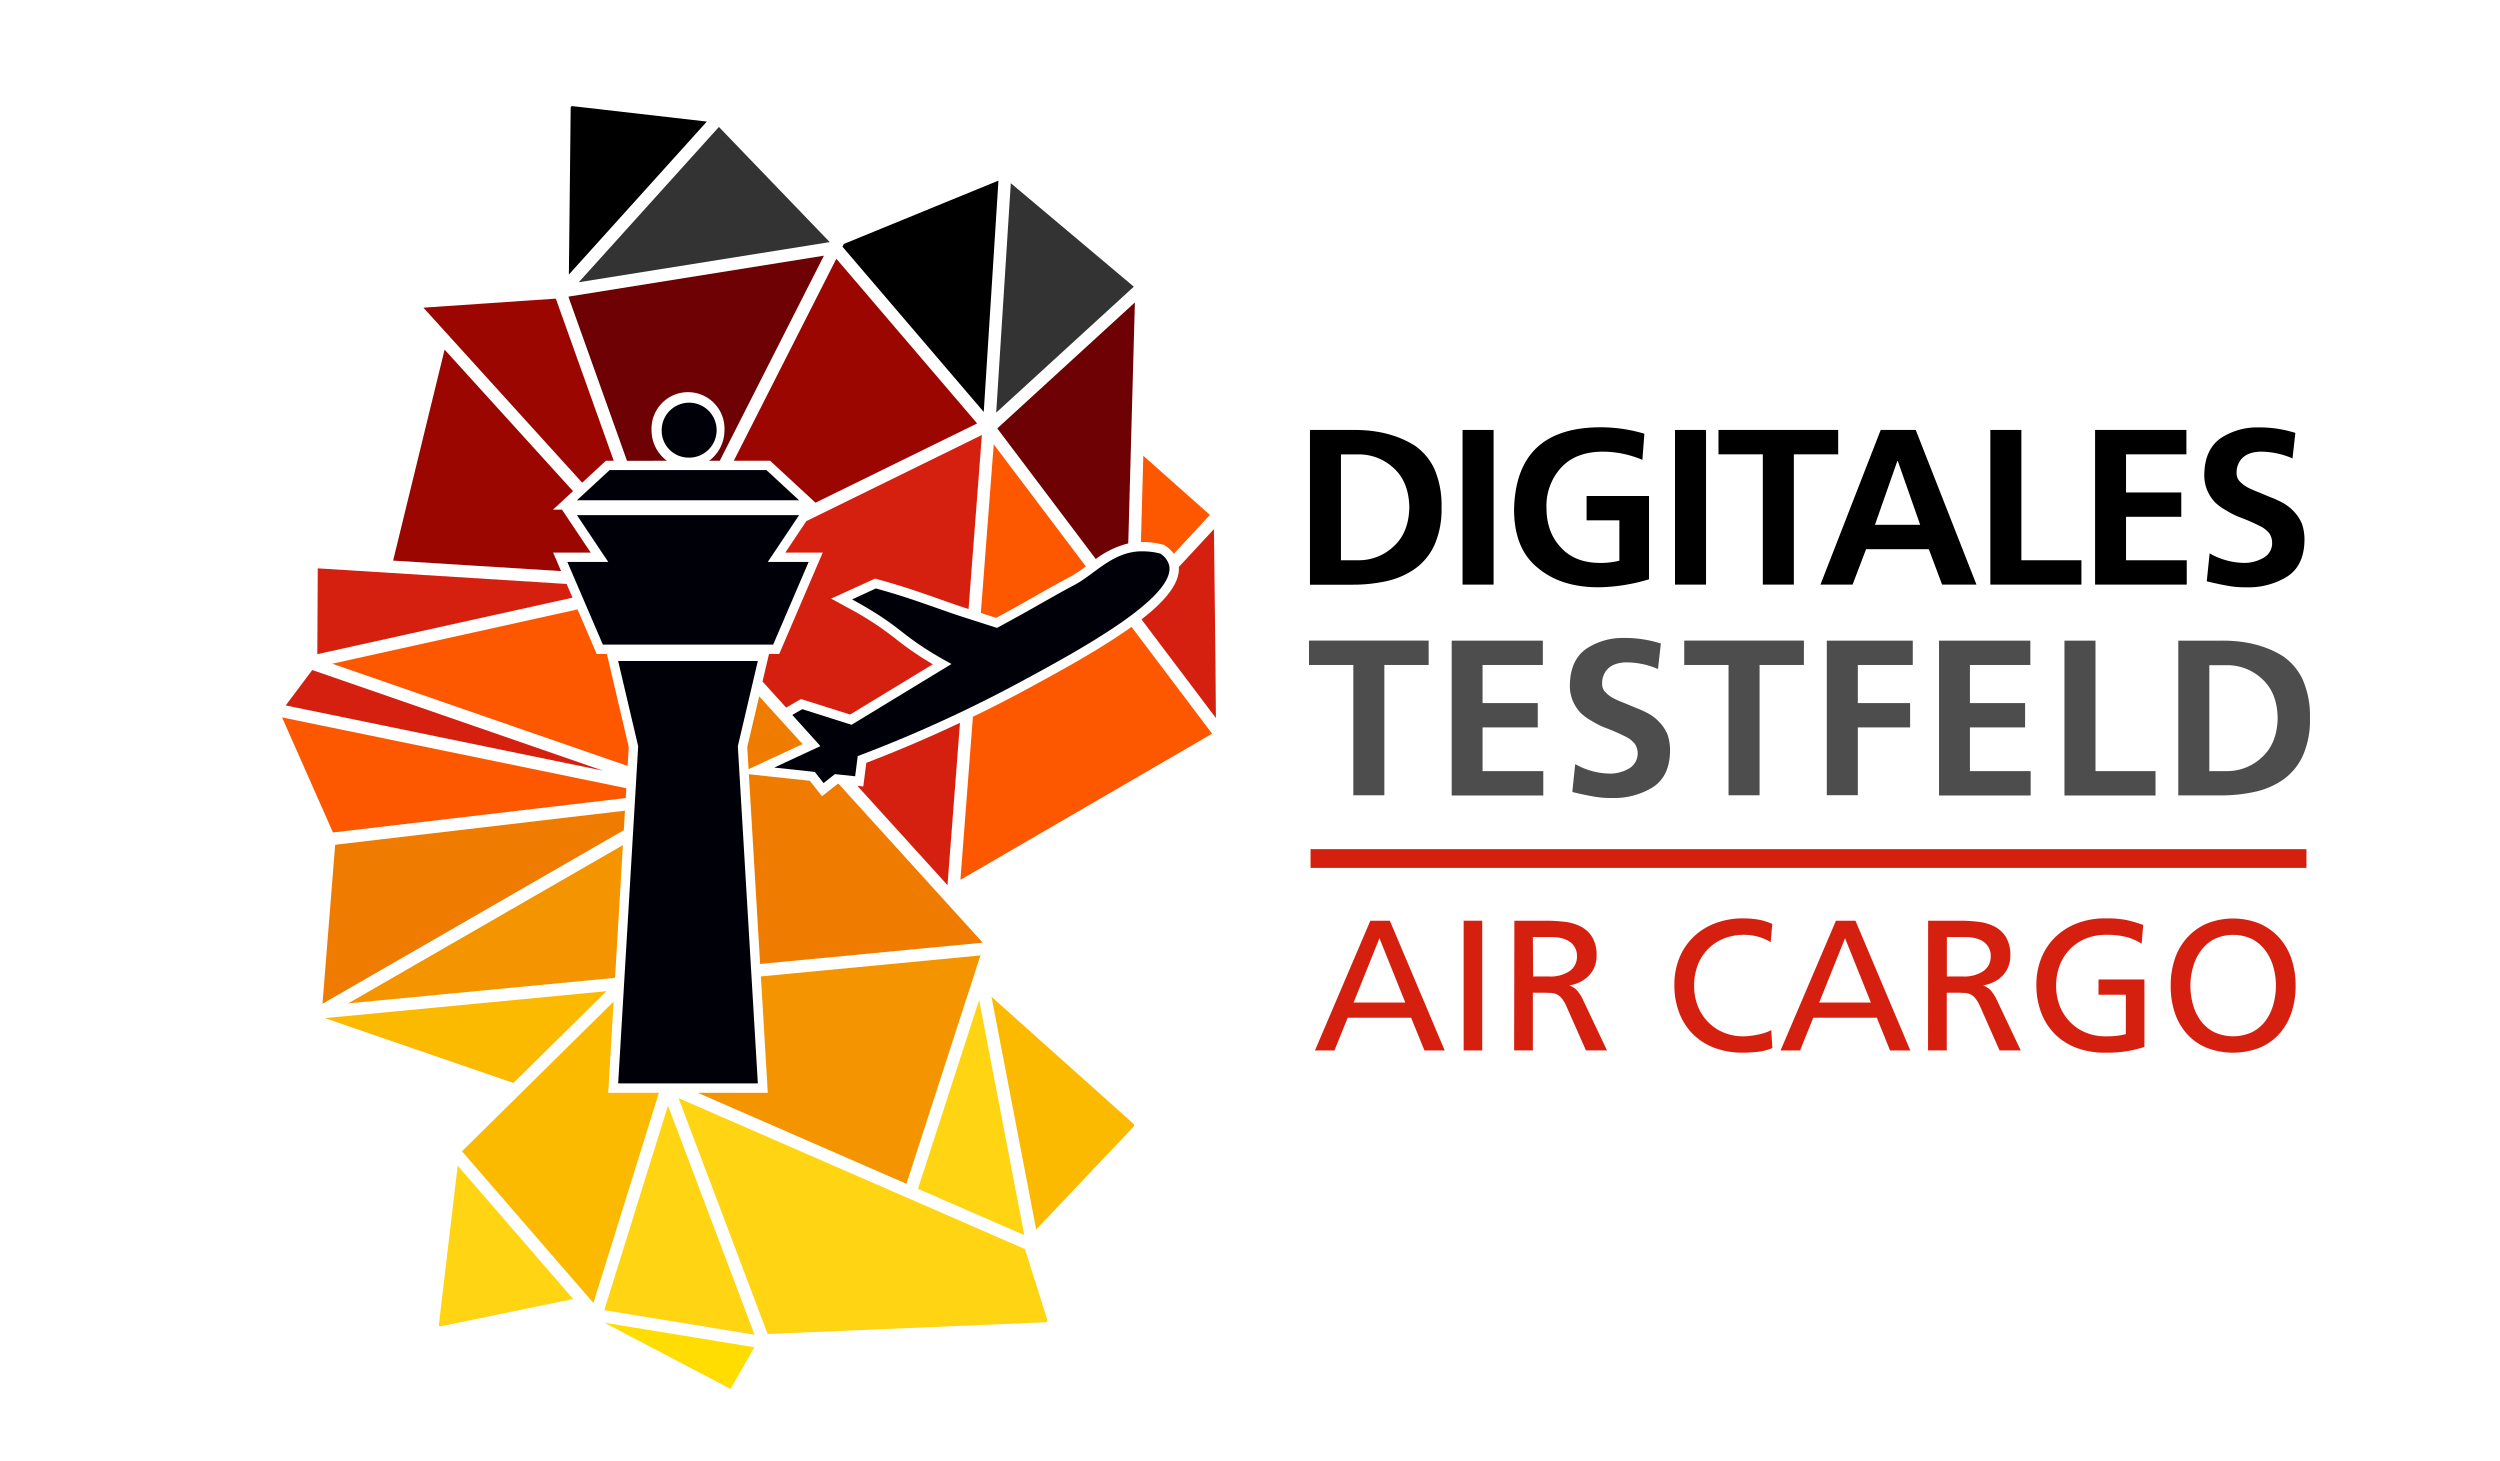 <?xml version="1.0" encoding="UTF-8"?>
<svg xmlns="http://www.w3.org/2000/svg" viewBox="0 0 800.79 467.91">
  <defs>
    <style>
      .cls-1 {
        fill: #d6200f;
      }

      .cls-2 {
        fill: #4d4d4d;
      }

      .cls-3 {
        fill: #ffd513;
      }

      .cls-4 {
        fill: #ef7c00;
      }

      .cls-5 {
        fill: #9b0600;
      }

      .cls-6 {
        fill: #333;
      }

      .cls-7 {
        fill: #fd5700;
      }

      .cls-8 {
        fill: #f49500;
      }

      .cls-9 {
        fill: #6d0103;
      }

      .cls-10 {
        fill: #5b5a5e;
      }

      .cls-11 {
        fill: #fbb900;
      }

      .cls-12 {
        fill: #fd0;
      }

      .cls-13 {
        fill: #000009;
      }
    </style>
  </defs>
  <g id="Ebene_5" data-name="Ebene 5">
    <g>
      <g>
        <path class="cls-1" d="M438.94,294.92h6.25l17.57,41.56h-6.49L452,326H431.68l-4.23,10.48H421.2Zm2.92,5.6-8.28,20.6h16.55Z"></path>
        <path class="cls-1" d="M468.83,294.92h5.95v41.56h-5.95Z"></path>
        <path class="cls-1" d="M485.08,294.92h10.18a48.44,48.44,0,0,1,6,.36,14.83,14.83,0,0,1,5.15,1.54,9.34,9.34,0,0,1,3.63,3.4,11.22,11.22,0,0,1,1.37,5.95,9.14,9.14,0,0,1-.66,3.51,8.79,8.79,0,0,1-1.81,2.83,10.12,10.12,0,0,1-2.74,2,11.69,11.69,0,0,1-3.37,1.1v.12a6,6,0,0,1,2.21,1.4,12.75,12.75,0,0,1,1.84,2.76l7.86,16.56H508l-6.38-14.41a10.67,10.67,0,0,0-1.42-2.32,4.56,4.56,0,0,0-1.55-1.22,5,5,0,0,0-1.82-.45c-.65,0-1.38-.06-2.17-.06H491v18.46h-6Zm6,17.86h5.06a11,11,0,0,0,6.64-1.73,5.59,5.59,0,0,0,2.35-4.76A5.37,5.37,0,0,0,503,301.8c-1.41-1.1-3.48-1.64-6.22-1.64H491Z"></path>
        <path class="cls-1" d="M567.18,301.77a16.49,16.49,0,0,0-8.57-2.33,17,17,0,0,0-6.52,1.22,15.08,15.08,0,0,0-5.06,3.4,14.74,14.74,0,0,0-3.24,5.15,18,18,0,0,0-1.13,6.49,17.34,17.34,0,0,0,1.22,6.67,15.39,15.39,0,0,0,3.36,5.12,14.83,14.83,0,0,0,5,3.3,16.07,16.07,0,0,0,6.07,1.16,20.17,20.17,0,0,0,2.39-.15c.83-.1,1.65-.24,2.47-.41s1.58-.39,2.32-.63a8.59,8.59,0,0,0,1.87-.83l.36,5.77a16.4,16.4,0,0,1-5,1.25q-2.62.24-4.47.24a25.5,25.5,0,0,1-9-1.52,19.27,19.27,0,0,1-6.9-4.34,19.5,19.5,0,0,1-4.44-6.85,24.39,24.39,0,0,1-1.58-9,22.55,22.55,0,0,1,1.64-8.75,19.45,19.45,0,0,1,4.59-6.73,20.5,20.5,0,0,1,7-4.32,24.72,24.72,0,0,1,8.78-1.51,28.79,28.79,0,0,1,4.77.38,19.14,19.14,0,0,1,4.58,1.4Z"></path>
        <path class="cls-1" d="M588.08,294.92h6.25l17.57,41.56h-6.49L601.18,326H580.82l-4.23,10.48h-6.25Zm2.92,5.6-8.28,20.6h16.55Z"></path>
        <path class="cls-1" d="M617.61,294.92h10.18a48.44,48.44,0,0,1,6,.36,14.83,14.83,0,0,1,5.15,1.54,9.48,9.48,0,0,1,3.63,3.4,11.22,11.22,0,0,1,1.37,5.95,9.14,9.14,0,0,1-.66,3.51,9,9,0,0,1-1.81,2.83,10.12,10.12,0,0,1-2.74,2,11.8,11.8,0,0,1-3.37,1.1v.12a6,6,0,0,1,2.21,1.4,12.75,12.75,0,0,1,1.84,2.76l7.86,16.56h-6.79l-6.37-14.41a10.28,10.28,0,0,0-1.43-2.32,4.44,4.44,0,0,0-1.54-1.22,5,5,0,0,0-1.82-.45c-.65,0-1.38-.06-2.17-.06h-3.57v18.46h-6Zm6,17.86h5.06a11,11,0,0,0,6.63-1.73,5.57,5.57,0,0,0,2.36-4.76,5.37,5.37,0,0,0-2.12-4.49c-1.41-1.1-3.48-1.64-6.22-1.64h-5.71Z"></path>
        <path class="cls-1" d="M686,302.3a17.08,17.08,0,0,0-4.79-2.14,25.4,25.4,0,0,0-6.64-.72,16.94,16.94,0,0,0-6.52,1.22,14.77,14.77,0,0,0-5.06,3.43,15.23,15.23,0,0,0-3.25,5.18,18,18,0,0,0-1.13,6.43,17.53,17.53,0,0,0,1.22,6.67,15.57,15.57,0,0,0,3.37,5.12,14.83,14.83,0,0,0,5,3.3,16,16,0,0,0,6.07,1.16c1,0,1.89,0,2.56-.06s1.26-.1,1.76-.18.92-.15,1.28-.23l1.07-.24V318.62h-8.75v-4.89h14.7v21.62a41.8,41.8,0,0,1-4.76,1.22,41.17,41.17,0,0,1-7.92.62,25.5,25.5,0,0,1-9-1.52,19.27,19.27,0,0,1-6.9-4.34,19.5,19.5,0,0,1-4.44-6.85,24.39,24.39,0,0,1-1.58-9,22.55,22.55,0,0,1,1.64-8.75,19.57,19.57,0,0,1,4.58-6.73,20.64,20.64,0,0,1,7-4.32,24.72,24.72,0,0,1,8.78-1.51c1.51,0,2.84,0,4,.14a24.74,24.74,0,0,1,3.1.45c.91.2,1.77.43,2.59.68l2.53.81Z"></path>
        <path class="cls-1" d="M695.31,315.7a26.25,26.25,0,0,1,1.34-8.58,19,19,0,0,1,3.93-6.78,18.33,18.33,0,0,1,6.28-4.5,22.67,22.67,0,0,1,16.88,0,18.35,18.35,0,0,1,6.31,4.5,19.32,19.32,0,0,1,3.93,6.78,26.52,26.52,0,0,1,1.34,8.58,26.9,26.9,0,0,1-1.34,8.69,19.7,19.7,0,0,1-3.9,6.79,17.5,17.5,0,0,1-6.28,4.43,23.57,23.57,0,0,1-17,0,17.42,17.42,0,0,1-6.28-4.43,19.39,19.39,0,0,1-3.9-6.79A26.63,26.63,0,0,1,695.31,315.7Zm6.31,0a22.74,22.74,0,0,0,.8,6,16.07,16.07,0,0,0,2.47,5.21,12.19,12.19,0,0,0,4.26,3.66,14.53,14.53,0,0,0,12.32,0,12.19,12.19,0,0,0,4.26-3.66,15.87,15.87,0,0,0,2.47-5.21,22.34,22.34,0,0,0,.81-6,21.49,21.49,0,0,0-.87-6.11,16,16,0,0,0-2.56-5.2,12.58,12.58,0,0,0-4.25-3.61,14.17,14.17,0,0,0-12,0,12.52,12.52,0,0,0-4.26,3.61,16.2,16.2,0,0,0-2.56,5.2A21.84,21.84,0,0,0,701.62,315.7Z"></path>
      </g>
      <g>
        <path class="cls-2" d="M433.49,213h-14.2v-7.81h38.33V213H443.43v41.74h-9.94Z"></path>
        <path class="cls-2" d="M465,205.21H494.2V213H474.89v12.21h17.68V233H474.89V247h19.45v7.81H465Z"></path>
        <path class="cls-2" d="M521,212.17a11.65,11.65,0,0,0-2.55.28,7.6,7.6,0,0,0-2.56,1.06,5.61,5.61,0,0,0-1.91,2.13,6.65,6.65,0,0,0-.79,3.41,3.69,3.69,0,0,0,1,2.63,10.24,10.24,0,0,0,2.48,1.91,31.56,31.56,0,0,0,3.55,1.57l3.91,1.63a30.4,30.4,0,0,1,4,1.84,14.5,14.5,0,0,1,3.48,2.77,13.43,13.43,0,0,1,2.48,3.76,15.6,15.6,0,0,1,.85,5.47q-.13,8-5.46,11.5a23.51,23.51,0,0,1-13.13,3.48,31,31,0,0,1-6.46-.57q-2.7-.49-6.25-1.35l.92-8.94a23.07,23.07,0,0,0,11.22,3.05,12.08,12.08,0,0,0,5.89-1.56,5.6,5.6,0,0,0,2.06-7.88,8.41,8.41,0,0,0-2.48-2.13,67.47,67.47,0,0,0-7.46-3.27,27.43,27.43,0,0,1-3.9-2,18.5,18.5,0,0,1-3.55-2.56,13.53,13.53,0,0,1-2.49-3.76,12.57,12.57,0,0,1-1-5.18q.14-8.23,5.47-11.79a21.18,21.18,0,0,1,11.85-3.33A38.23,38.23,0,0,1,532,206.13l-.92,8.17A25.72,25.72,0,0,0,521,212.17Z"></path>
        <path class="cls-2" d="M553.68,213H539.49v-7.81h38.33V213h-14.2v41.74h-9.94Z"></path>
        <path class="cls-2" d="M585.15,205.21h27.54V213h-17.6v12.21h16.75V233H595.09v21.72h-9.94Z"></path>
        <path class="cls-2" d="M621.1,205.21h29.25V213H631v12.21h17.67V233H631V247h19.45v7.81H621.1Z"></path>
        <path class="cls-2" d="M661.28,205.21h9.94V247h19.23v7.81H661.28Z"></path>
        <path class="cls-2" d="M697.74,205.21H711.3q11.79-.14,20,5a18.59,18.59,0,0,1,6.31,7.52A28.8,28.8,0,0,1,739.91,230a27.91,27.91,0,0,1-2.28,12.07,19.11,19.11,0,0,1-6.31,7.67,25.47,25.47,0,0,1-9.09,3.9,50.14,50.14,0,0,1-10.93,1.14H697.74ZM707.68,247h5.54a16.14,16.14,0,0,0,11.35-4.47q4.83-4.41,5-12.5-.13-8.16-5-12.56a16.3,16.3,0,0,0-11.35-4.4h-5.54Z"></path>
      </g>
      <g>
        <path d="M419.6,137.72h13.55q11.79-.15,20,5a18.61,18.61,0,0,1,6.32,7.52,29,29,0,0,1,2.27,12.28,28.07,28.07,0,0,1-2.27,12.07,19,19,0,0,1-6.32,7.66,25.31,25.31,0,0,1-9.09,3.91,50.09,50.09,0,0,1-10.93,1.13H419.6Zm9.93,41.74h5.54A16.15,16.15,0,0,0,446.43,175q4.83-4.39,5-12.49-.15-8.16-5-12.56a16.3,16.3,0,0,0-11.36-4.4h-5.54Z"></path>
        <path d="M468.48,137.72h9.94v49.54h-9.94Z"></path>
        <path d="M513.32,144.67q-8.66.08-13.27,5.12a18.09,18.09,0,0,0-4.69,12.84q0,7.74,4.47,12.57,4.41,5,12.35,5.11a24.56,24.56,0,0,0,6.53-.71V166.68h-10.5v-7.81h20v26.69a58.71,58.71,0,0,1-16.05,2.56q-12.21,0-19.52-6.18-7.59-6-7.66-18.6.5-26.19,27.18-26.47a48.67,48.67,0,0,1,14.56,2.06l-.64,8.37A32.75,32.75,0,0,0,513.32,144.67Z"></path>
        <path d="M536.53,137.72h9.94v49.54h-9.94Z"></path>
        <path d="M564.66,145.53h-14.2v-7.81H588.8v7.81H574.6v41.73h-9.94Z"></path>
        <path d="M602.42,137.72h11.22l19.45,49.54h-11l-4.26-11.35H597.74l-4.33,11.35H583.12Zm5.47,9.94h-.14l-7.17,20.44h14.48Z"></path>
        <path d="M637.54,137.72h9.94v41.74h19.23v7.8H637.54Z"></path>
        <path d="M671.09,137.72h29.25v7.81H681v12.21H698.7v7.8H681v13.92h19.45v7.8H671.09Z"></path>
        <path d="M724.23,144.67a11.82,11.82,0,0,0-2.56.29,7.56,7.56,0,0,0-2.55,1.06,5.72,5.72,0,0,0-1.92,2.13,6.75,6.75,0,0,0-.78,3.41,3.69,3.69,0,0,0,1,2.63,10.24,10.24,0,0,0,2.48,1.91,31.56,31.56,0,0,0,3.55,1.57l3.9,1.63a29.93,29.93,0,0,1,4,1.84,14.5,14.5,0,0,1,3.48,2.77,13.43,13.43,0,0,1,2.48,3.76,15.6,15.6,0,0,1,.85,5.47q-.14,8-5.46,11.5a23.52,23.52,0,0,1-13.14,3.48,31,31,0,0,1-6.45-.57c-1.8-.33-3.89-.78-6.25-1.35l.92-8.94A23,23,0,0,0,719,180.31a12.08,12.08,0,0,0,5.89-1.56,5.3,5.3,0,0,0,2.91-4.83,5.43,5.43,0,0,0-.85-3,8.45,8.45,0,0,0-2.49-2.13,64.66,64.66,0,0,0-7.45-3.27,27.43,27.43,0,0,1-3.9-2,18.62,18.62,0,0,1-3.55-2.56,13.24,13.24,0,0,1-2.49-3.76,12.57,12.57,0,0,1-1-5.18q.13-8.24,5.46-11.79a21.24,21.24,0,0,1,11.86-3.33,38.23,38.23,0,0,1,11.85,1.77l-.92,8.16A26.08,26.08,0,0,0,724.23,144.67Z"></path>
      </g>
      <rect class="cls-1" x="419.79" y="272" width="319" height="6"></rect>
    </g>
    <g>
      <g>
        <path class="cls-1" d="M277.49,244.36,276.9,249l-.38,2.92-1.89-.2,28.87,31.81,4-52C297.68,236.18,287.66,240.46,277.49,244.36Z"></path>
        <polygon class="cls-3" points="313.63 320.31 294.04 380.8 328.11 395.65 313.63 320.31"></polygon>
        <path class="cls-1" d="M258.29,166.92,251.54,177h12l-1.8,4.18-11.36,26.47-.78,1.81h-3.27l-.7,2.94-1.38,5.91,7.57,8.34.43-.25,3.16-1.83,1.15-.66,1.26.4,14.48,4.57,26.5-16.11A98.32,98.32,0,0,1,287,204.71a99.34,99.34,0,0,0-15.52-10.09l-5.26-2.88,5.46-2.48,7.63-3.48,1-.45,1.05.29c6.48,1.81,10.54,3.11,18.11,5.77,6.17,2.18,7.93,2.78,10.77,3.69l4.27-55.74Z"></path>
        <polygon class="cls-4" points="268.34 251.07 265.65 253.19 263.3 255.05 261.44 252.7 259.39 250.1 247.69 248.84 239.87 248 243.48 308.77 314.78 301.95 268.64 251.1 268.34 251.07"></polygon>
        <polygon class="cls-5" points="245.5 147.58 246.67 147.58 247.53 148.37 258 158.05 261.21 161.03 312.99 135.63 267.89 82.88 235.05 147.58 245.5 147.58"></polygon>
        <polygon class="cls-6" points="363.18 91.83 323.78 58.68 319.1 132.17 363.18 91.83"></polygon>
        <path class="cls-7" d="M332.8,190.26c3.72-2.1,6.93-3.91,9.9-5.47a41.47,41.47,0,0,0,5.1-3.37l-29.49-39.08-4.13,54,4.89,1.57C324.5,195,328.89,192.47,332.8,190.26Z"></path>
        <polygon points="319.82 57.85 270.3 78.14 269.85 79.02 315.11 131.95 319.82 57.85"></polygon>
        <path class="cls-7" d="M366,173.6a25.42,25.42,0,0,1,6.35.81l.5.13.43.29a10.66,10.66,0,0,1,2.73,2.55l11.53-12.45L366.22,146l-.76,27.61Z"></path>
        <polygon class="cls-8" points="314.05 306.04 243.72 312.76 245.75 346.87 245.93 350.04 242.75 350.04 223.48 350.04 290.35 379.19 314.05 306.04"></polygon>
        <path class="cls-1" d="M365.64,198.41,389.47,230c-.05-12.61-.49-49.12-.63-60.52L377.6,181.6C378,186.78,373.31,192.44,365.64,198.41Z"></path>
        <path class="cls-9" d="M351,179.06a28.79,28.79,0,0,1,10.4-5l2.12-77.18-44.08,40.35Z"></path>
        <polygon class="cls-8" points="197.01 313.21 199.53 270.7 111.54 321.39 197.01 313.21"></polygon>
        <polygon class="cls-7" points="201.04 245.35 201.4 239.3 195.08 212.4 194.39 209.47 193.1 209.47 191.12 209.47 190.34 207.65 185 195.2 106.42 212.6 201.04 245.35"></polygon>
        <polygon class="cls-4" points="239.36 239.3 239.78 246.37 246.75 243.13 257.07 238.35 243.18 223.04 239.36 239.3"></polygon>
        <polygon class="cls-10" points="321.88 57.08 321.88 57.08 321.88 57.08 321.88 57.08"></polygon>
        <path class="cls-3" d="M140.58,424.28h0a.39.39,0,0,0,0,.21s0,.07,0,.1h0a.57.57,0,0,0,.21.2h0a.54.54,0,0,0,.21.05h.1l42.5-8.75-37-42.74Z"></path>
        <polygon class="cls-11" points="198.01 350.04 194.82 350.04 195.01 346.87 196.56 320.81 147.98 368.78 190.08 417.36 211.06 350.04 198.01 350.04"></polygon>
        <path class="cls-12" d="M193.55,423.67,234,444.89h0c.07-.05,7.1-12.4,7.64-13.34Z"></path>
        <polyline class="cls-3" points="241.7 427.54 213.97 354.14 193.55 419.67"></polyline>
        <polygon class="cls-11" points="194.22 317.5 104.05 326.12 164.46 346.89 194.22 317.5"></polygon>
        <polygon class="cls-4" points="200.19 259.67 107.36 270.59 103.3 321.52 199.82 265.92 200.19 259.67"></polygon>
        <polygon class="cls-6" points="265.78 77.55 230.28 40.66 185.39 90.4 265.78 77.55"></polygon>
        <path class="cls-7" d="M328.45,221q-8.26,4.45-16.81,8.58l-4,52.24L388.25,235,362.44,200.8C353.42,207.27,341.27,214.08,328.45,221Z"></path>
        <path class="cls-11" d="M363.22,360.22l0-.07a.41.41,0,0,0-.05-.09s0,0,0,0h0l0,0-45.58-40.78,14.32,74.54,31.29-33a.41.41,0,0,0,0-.09l0,0v0h0a.13.13,0,0,0,0-.06.29.29,0,0,0,0-.09v-.08S363.22,360.26,363.22,360.22Z"></path>
        <path class="cls-3" d="M335.52,422.92s0,0,0-.05h0l-7.19-22.76-111-48.38,28.55,75.57,89.17-3.77a.49.49,0,0,0,.23-.08l0,0h0a.52.52,0,0,0,.14-.19h0v0a0,0,0,0,0,0,0v0s0,0,0-.05h0A.53.53,0,0,0,335.52,422.92Z"></path>
        <path class="cls-9" d="M213.6,147.58a12.16,12.16,0,0,1-4.9-9.79,11.69,11.69,0,1,1,23.36,0,12.16,12.16,0,0,1-4.9,9.79h3.4L263.91,81.9,182.15,95v.28l18.69,52.33Z"></path>
        <polygon class="cls-5" points="193.22 148.37 194.09 147.58 195.26 147.58 196.59 147.58 178.04 95.65 135.62 98.55 186.48 154.61 193.22 148.37"></polygon>
        <path d="M183.37,34a.5.5,0,0,0-.57.5l-.58,53.44,44.19-49Z"></path>
        <polygon class="cls-5" points="178.97 181.18 177.18 177 181.73 177 189.21 177 182.3 166.67 180.02 163.25 177.13 163.25 182.76 158.05 183.55 157.32 142.41 111.99 125.92 179.57 179.72 182.93 178.97 181.18"></polygon>
        <polygon class="cls-7" points="200.43 255.62 200.62 252.48 90.35 229.8 106.66 266.65 200.43 255.62"></polygon>
        <polygon class="cls-1" points="100.02 214.62 91.51 225.96 193.19 246.87 100.02 214.62"></polygon>
        <path class="cls-1" d="M181.49,187.05l-79.71-5c0,4.31-.11,20.74-.14,27.49l81.75-18.1Z"></path>
      </g>
      <g>
        <polygon class="cls-13" points="220.38 150.58 195.26 150.58 184.8 160.25 255.96 160.25 245.5 150.58 220.38 150.58"></polygon>
        <polygon class="cls-13" points="247.66 206.47 259.02 180 245.93 180 255.96 165 184.8 165 194.83 180 181.73 180 193.1 206.47 247.66 206.47"></polygon>
        <path class="cls-13" d="M220.38,146.58a8.8,8.8,0,1,0-8.43-8.79A8.62,8.62,0,0,0,220.38,146.58Z"></path>
        <path class="cls-13" d="M263.79,250.84l3.65-2.88,6.48.69.82-6.46A428.75,428.75,0,0,0,327,218.36c17.85-9.64,50.18-27.09,47.45-37.46a6.5,6.5,0,0,0-2.82-3.59,22.82,22.82,0,0,0-5.61-.71c-.29,0-.58,0-.87,0-9.06.36-14.5,7.37-21.08,10.82-6.16,3.24-13.32,7.57-24.72,13.71-12.68-4.1-10.19-3.16-20.88-6.93-7.21-2.54-11.25-3.85-17.91-5.71L272.94,192c17.39,9.52,14.43,11.16,31.83,20.69l-32,19.47-15.78-5L253.79,229l9,10L248,245.86l13,1.4Z"></path>
        <polygon class="cls-13" points="236.34 239.04 242.75 211.72 198 211.72 204.42 239.04 198.01 347.04 242.75 347.04 236.34 239.04"></polygon>
      </g>
    </g>
  </g>
</svg>
